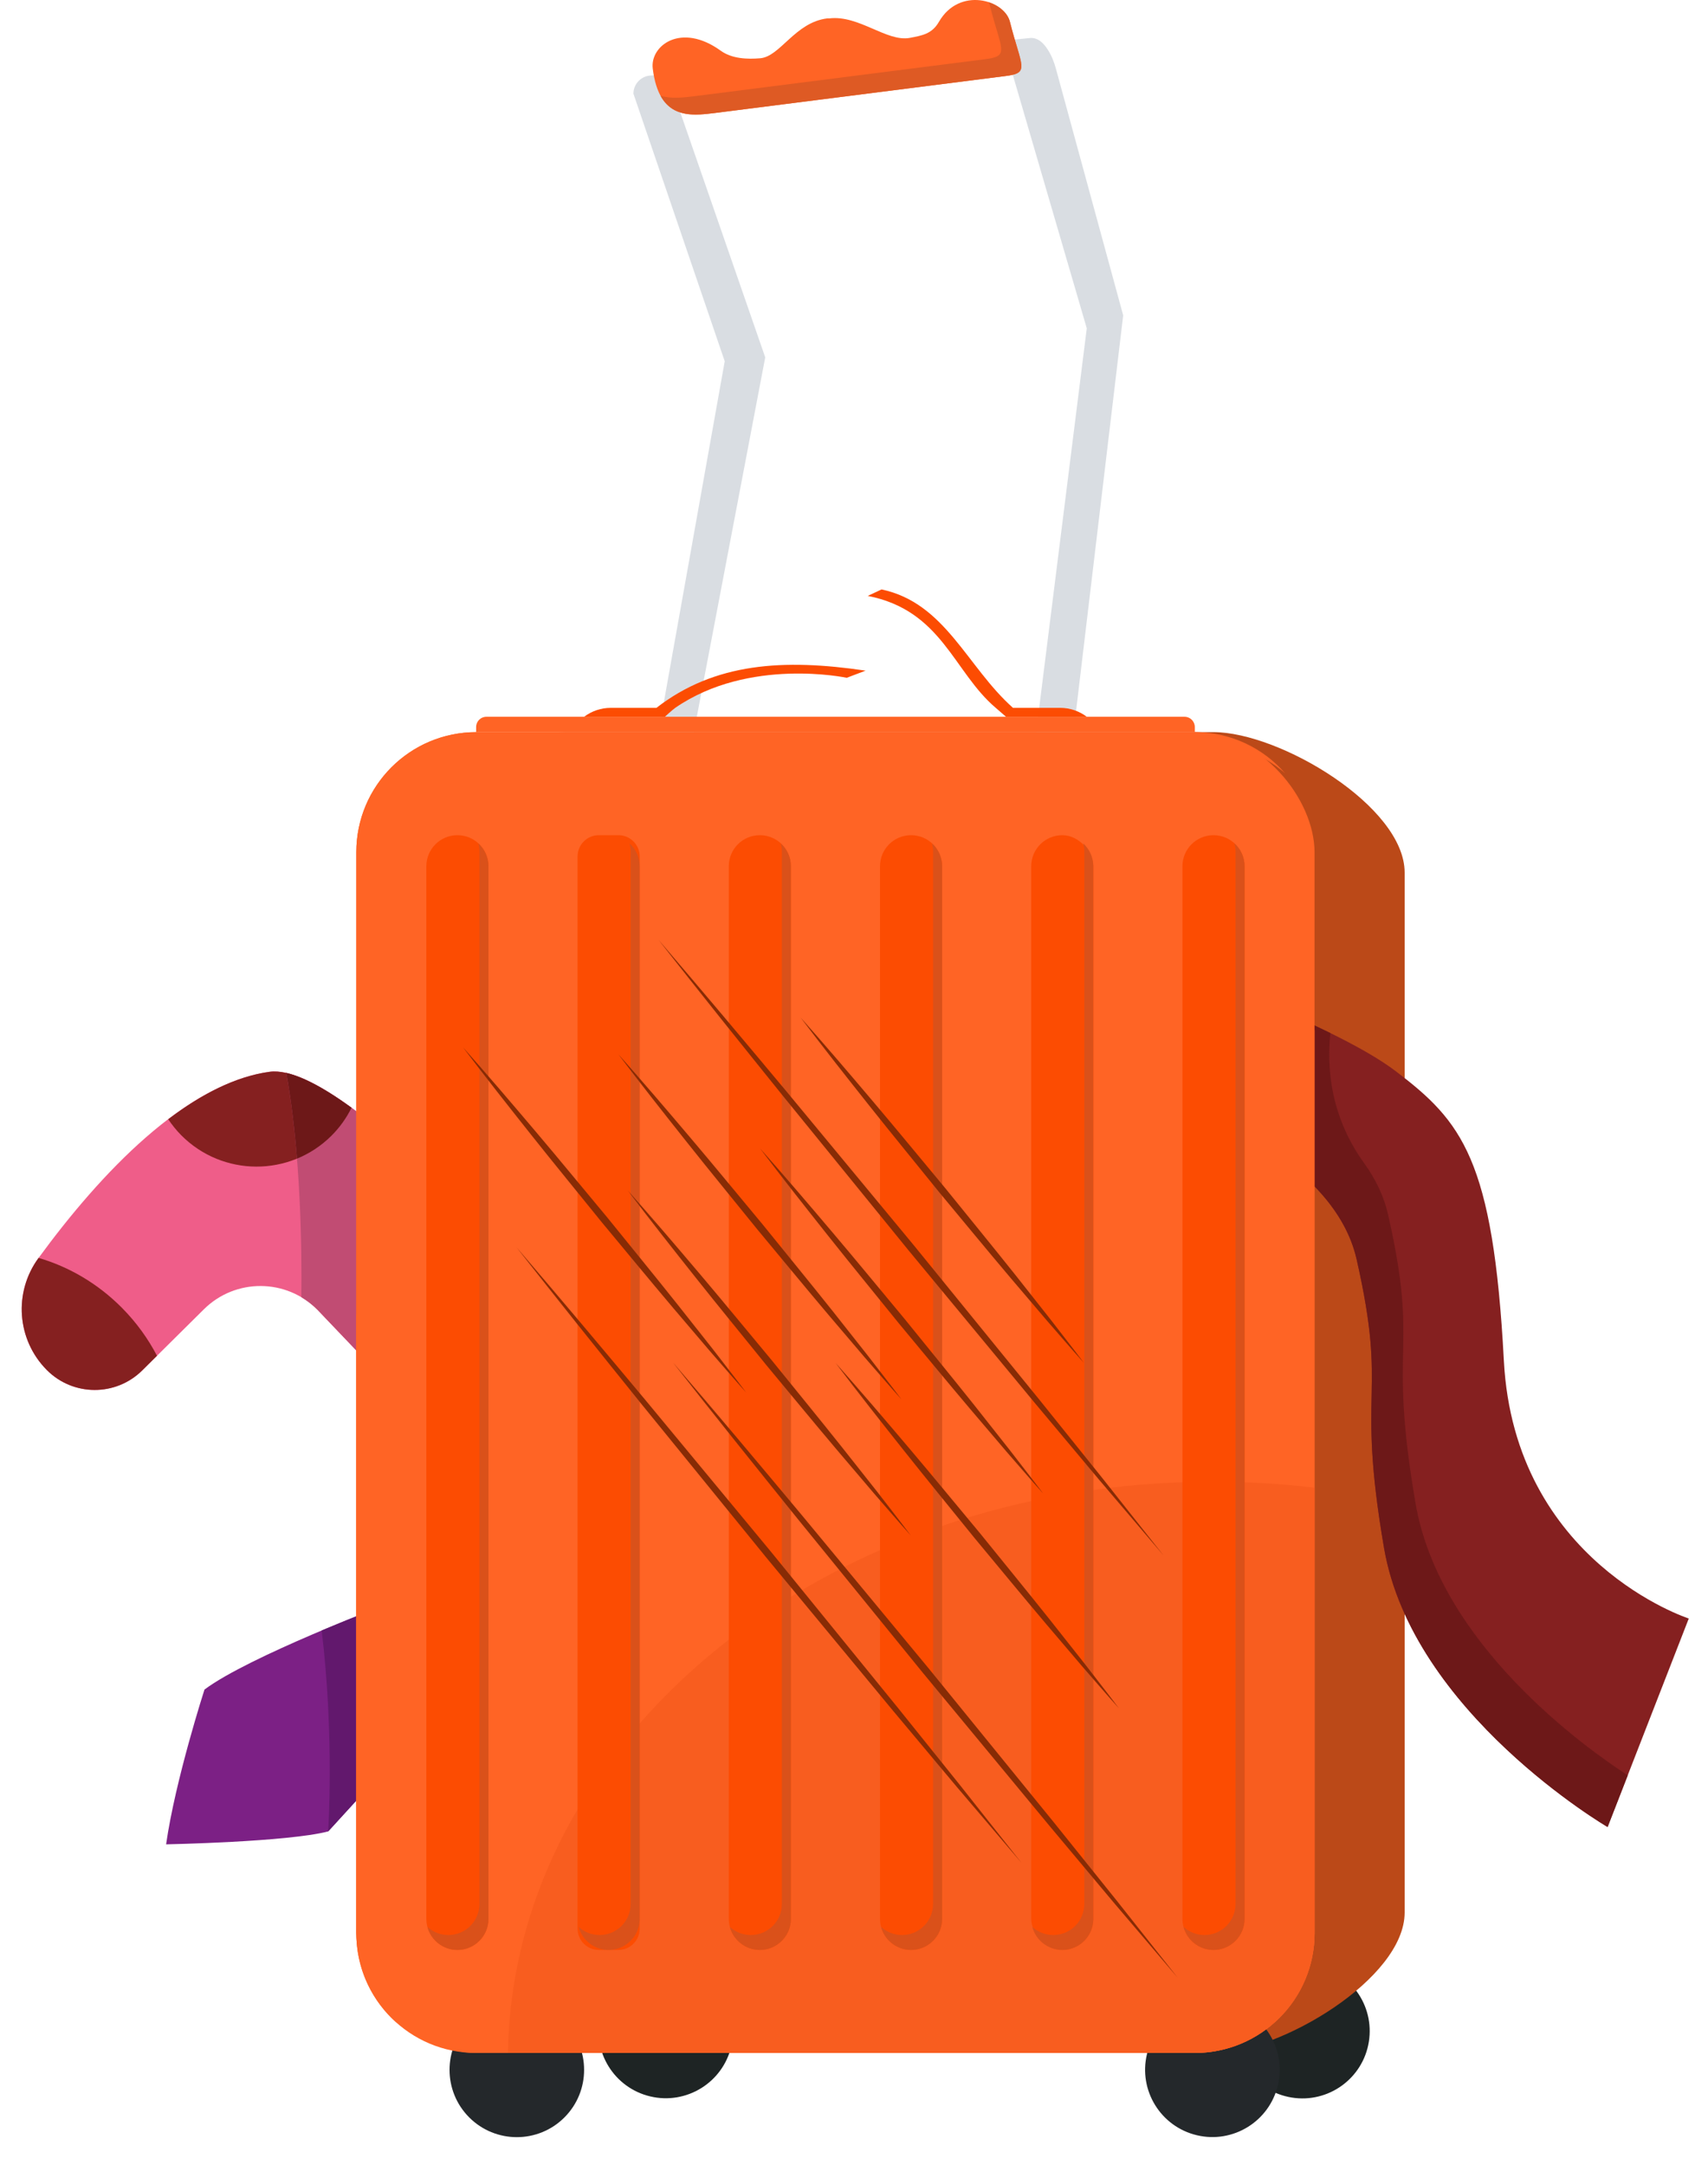<?xml version="1.0" encoding="UTF-8"?>
<svg width="71px" height="90px" viewBox="0 0 71 90" version="1.1" xmlns="http://www.w3.org/2000/svg" xmlns:xlink="http://www.w3.org/1999/xlink">
    <title>damaged baggage</title>
    <g id="Claim-page" stroke="none" stroke-width="1" fill="none" fill-rule="evenodd">
        <g id="Claim-for-compensation-(FLIGHT-DELAY)" transform="translate(-997, -517)" fill-rule="nonzero">
            <g id="TYPE-OF-COMPENSATION" transform="translate(345, 441.5)">
                <g id="FLIGHT-DELAY-Copy" transform="translate(390, 55.5)">
                    <g id="damaged-baggage" transform="translate(262.903, 20)">
                        <ellipse id="Oval" fill="#1E2424" transform="translate(53.237, 84.434) rotate(-80.78) translate(-53.237, -84.434)" cx="53.237" cy="84.434" rx="2.797" ry="2.797"></ellipse>
                        <path d="M49.541,85.342 L22.632,85.342 C19.882,85.342 17.653,83.113 17.653,80.363 L17.653,35.415 C17.653,32.665 19.882,30.435 22.632,30.435 L49.541,30.435 C52.291,30.435 57.487,33.523 57.487,36.273 L57.487,79.504 C57.487,82.255 52.291,85.342 49.541,85.342 L49.541,85.342 Z" id="Path" fill="#BB4918"></path>
                        <circle id="Oval" fill="#24282B" transform="translate(20.581, 86.045) rotate(-45) translate(-20.581, -86.045)" cx="20.581" cy="86.045" r="2.797"></circle>
                        <ellipse id="Oval" fill="#1E2424" transform="translate(26.773, 84.426) rotate(-76.72) translate(-26.773, -84.426)" cx="26.772" cy="84.426" rx="2.797" ry="2.797"></ellipse>
                        <path d="M46.718,39.826 L43.055,44.248 C43.055,44.248 54.163,46.511 55.488,52.342 C56.813,58.174 55.454,57.49 56.629,64.347 C57.805,71.203 65.923,75.949 65.923,75.949 L69.298,67.282 C69.298,67.282 62.053,64.943 61.611,56.56 C61.168,48.177 59.866,46.618 57.11,44.525 C54.354,42.432 46.718,39.827 46.718,39.827 L46.718,39.826 Z" id="Path" fill="#852020"></path>
                        <ellipse id="Oval" fill="#24282B" transform="translate(49.495, 86.041) rotate(-76.72) translate(-49.495, -86.041)" cx="49.495" cy="86.041" rx="2.797" ry="2.797"></ellipse>
                        <path d="M15.17,66.693 C15.17,66.693 9.423,68.865 7.597,70.236 C7.597,70.236 6.38,74.005 6.002,76.67 C6.002,76.67 11.045,76.572 12.738,76.133 L16.912,71.562 L15.17,66.692 L15.17,66.693 Z" id="Path" fill="#7C2085"></path>
                        <path d="M41.949,39.733 L25.703,39.733 C25.285,39.733 24.946,39.394 24.946,38.976 L29.223,15.018 L25.428,3.895 C25.428,3.477 25.767,3.138 26.185,3.138 L41.95,1.577 C42.243,1.577 42.46,1.762 42.656,2.07 C42.81,2.311 42.916,2.58 42.991,2.857 L45.787,13.109 L42.706,38.975 C42.706,39.393 42.368,39.732 41.949,39.732 L41.949,39.733 Z M26.459,38.219 L41.192,38.219 L44.273,13.648 L41.192,3.091 L27.37,4.652 L30.907,14.855 L26.459,38.219 L26.459,38.219 Z" id="Shape" fill="#D9DDE2"></path>
                        <path d="M23.192,55.405 L18.061,60.492 L12.295,54.449 C10.996,53.139 8.882,53.129 7.572,54.428 L5.011,56.967 C3.909,58.059 2.131,58.051 1.04,56.95 L1.04,56.95 C-0.204,55.695 -0.348,53.726 0.695,52.3 C3.293,48.747 6.827,45.031 10.304,44.555 C13.629,44.1 23.192,55.405 23.192,55.405 L23.192,55.405 Z" id="Path" fill="#EF5D89"></path>
                        <path d="M6.629,47.19 C8.345,48.921 11.139,48.933 12.87,47.217 C13.223,46.867 13.5,46.471 13.71,46.05 C12.35,45.059 11.133,44.441 10.304,44.554 C8.886,44.748 7.46,45.486 6.09,46.527 C6.246,46.76 6.424,46.983 6.629,47.19 Z" id="Path" fill="#852020"></path>
                        <path d="M38.127,0.908 C37.837,1.411 37.439,1.474 36.921,1.574 C35.965,1.758 34.801,0.614 33.567,0.765 L33.482,0.765 C32.146,0.929 31.53,2.353 30.698,2.422 C30.172,2.465 29.529,2.449 29.057,2.108 C27.405,0.915 26.115,1.9 26.231,2.848 C26.492,4.978 27.765,4.826 28.814,4.697 L40.886,3.161 C41.935,3.033 41.55,2.78 41.079,0.908 C40.846,-0.019 38.972,-0.557 38.127,0.908 L38.127,0.908 Z" id="Path" fill="#FF6425"></path>
                        <path d="M41.079,0.908 C40.987,0.543 40.639,0.238 40.2,0.093 C40.215,0.13 40.229,0.168 40.239,0.208 C40.709,2.08 41.095,2.333 40.046,2.461 L27.973,3.998 C27.509,4.055 27.001,4.116 26.555,3.981 C27.064,4.909 28.004,4.797 28.813,4.698 L40.885,3.162 C41.934,3.034 41.55,2.78 41.079,0.908 L41.079,0.908 Z" id="Path" fill="#DE5A24"></path>
                        <path d="M10.996,44.601 C11.606,47.954 11.647,51.974 11.623,53.924 C11.863,54.067 12.089,54.241 12.295,54.449 L18.061,60.492 L23.192,55.405 C23.192,55.405 14.786,45.468 10.996,44.601 Z" id="Path" fill="#C14C73"></path>
                        <path d="M13.71,46.051 C13.69,46.036 13.671,46.022 13.651,46.008 C13.595,45.968 13.54,45.928 13.485,45.889 C13.456,45.868 13.427,45.849 13.399,45.829 C13.346,45.792 13.294,45.755 13.241,45.72 C13.212,45.7 13.182,45.681 13.153,45.661 C13.102,45.627 13.052,45.594 13.002,45.561 C12.971,45.542 12.941,45.523 12.912,45.503 C12.863,45.472 12.814,45.441 12.766,45.411 C12.736,45.392 12.706,45.374 12.675,45.356 C12.629,45.327 12.582,45.299 12.535,45.272 C12.505,45.254 12.475,45.236 12.445,45.219 C12.399,45.193 12.354,45.168 12.309,45.143 C12.279,45.127 12.249,45.11 12.219,45.094 C12.175,45.07 12.13,45.047 12.087,45.025 C12.057,45.01 12.028,44.995 12,44.981 C11.956,44.959 11.913,44.938 11.87,44.918 C11.842,44.905 11.814,44.892 11.786,44.879 C11.742,44.859 11.7,44.841 11.657,44.823 C11.631,44.812 11.604,44.8 11.578,44.79 C11.534,44.772 11.491,44.756 11.448,44.74 C11.424,44.731 11.401,44.722 11.377,44.714 C11.329,44.697 11.281,44.682 11.234,44.668 C11.217,44.663 11.199,44.656 11.183,44.651 C11.119,44.633 11.057,44.616 10.996,44.602 C11.204,45.748 11.346,46.973 11.442,48.166 C11.96,47.952 12.446,47.638 12.869,47.218 C13.222,46.868 13.499,46.473 13.709,46.052 L13.71,46.051 Z" id="Path" fill="#6D1818"></path>
                        <path d="M15.17,66.693 C15.17,66.693 13.957,67.152 12.469,67.78 C13.005,72.219 12.739,76.134 12.739,76.134 L16.913,71.563 L15.171,66.693 L15.17,66.693 Z" id="Path" fill="#62186D"></path>
                        <path d="M57.94,62.494 C56.764,55.637 58.123,56.321 56.798,50.489 C56.623,49.719 56.277,49.011 55.809,48.363 C54.683,46.802 54.194,44.985 54.397,42.943 C51.078,41.313 46.72,39.826 46.72,39.826 C43.056,44.248 48.383,37.817 43.057,44.248 C43.594,44.361 44.321,44.552 44.865,44.708 C48.882,45.873 54.565,48.28 55.489,52.342 C56.814,58.174 55.455,57.49 56.63,64.347 C57.806,71.203 65.924,75.949 65.924,75.949 L66.761,73.801 C65.011,72.665 58.944,68.35 57.94,62.494 L57.94,62.494 Z" id="Path" fill="#6D1818"></path>
                        <rect id="Rectangle" fill="#FF6425" x="13.908" y="30.436" width="39.834" height="54.906" rx="5"></rect>
                        <path d="M44.273,41.822 C31.748,41.822 20.667,46.895 13.908,54.676 L13.908,80.363 C13.908,83.113 16.138,85.342 18.888,85.342 L48.764,85.342 C51.514,85.342 53.743,83.113 53.743,80.363 L53.743,42.819 C50.719,42.168 47.545,41.821 44.273,41.821 L44.273,41.822 Z" id="Path" fill="#FF6425"></path>
                        <path d="M49.51,61.594 C33.455,61.594 20.419,72.198 20.212,85.342 L48.764,85.342 C51.514,85.342 53.743,83.113 53.743,80.363 L53.743,61.845 C52.361,61.68 50.948,61.594 49.511,61.594 L49.51,61.594 Z" id="Path" fill="#F85D1F"></path>
                        <path d="M14.378,80.834 L14.378,35.886 C14.378,33.136 16.607,30.907 19.358,30.907 L49.233,30.907 C50.492,30.907 51.641,31.375 52.518,32.146 C51.606,31.098 50.262,30.435 48.764,30.435 L18.889,30.435 C16.138,30.435 13.909,32.665 13.909,35.415 L13.909,80.363 C13.909,81.854 14.565,83.191 15.603,84.103 C14.841,83.228 14.378,82.086 14.378,80.834 Z" id="Path" fill="#FF6425"></path>
                        <g id="Group" transform="translate(16.82, 34.719)" fill="#FC4C02">
                            <path d="M1.291,46.34 L1.291,46.34 C0.577,46.34 0,45.761 0,45.048 L0,1.291 C0,0.577 0.578,0 1.291,0 L1.291,0 C2.004,0 2.582,0.578 2.582,1.291 L2.582,45.048 C2.582,45.761 2.004,46.34 1.291,46.34 Z" id="Path"></path>
                            <path d="M7.168,0 L7.986,0 C8.472,0 8.868,0.395 8.868,0.883 L8.868,45.457 C8.868,45.944 8.473,46.34 7.986,46.34 L7.168,46.34 C6.682,46.34 6.286,45.944 6.286,45.457 L6.286,0.883 C6.286,0.396 6.681,0 7.168,0 Z" id="Path"></path>
                            <path d="M13.863,46.34 L13.863,46.34 C13.15,46.34 12.572,45.761 12.572,45.048 L12.572,1.291 C12.572,0.577 13.15,0 13.863,0 L13.863,0 C14.576,0 15.154,0.578 15.154,1.291 L15.154,45.048 C15.154,45.761 14.576,46.34 13.863,46.34 Z" id="Path"></path>
                            <path d="M20.149,46.34 L20.149,46.34 C19.435,46.34 18.858,45.761 18.858,45.048 L18.858,1.291 C18.858,0.577 19.436,0 20.149,0 L20.149,0 C20.862,0 21.44,0.578 21.44,1.291 L21.44,45.048 C21.44,45.761 20.862,46.34 20.149,46.34 Z" id="Path"></path>
                            <rect id="Rectangle" x="25.144" y="0" width="2.582" height="46.34" rx="1.291"></rect>
                            <path d="M32.721,46.34 L32.721,46.34 C32.008,46.34 31.43,45.761 31.43,45.048 L31.43,1.291 C31.43,0.577 32.008,0 32.721,0 L32.721,0 C33.434,0 34.012,0.578 34.012,1.291 L34.012,45.048 C34.012,45.761 33.434,46.34 32.721,46.34 Z" id="Path"></path>
                        </g>
                        <path d="M19.314,29.796 L48.338,29.796 C48.573,29.796 48.764,29.987 48.764,30.223 L48.764,30.436 L18.889,30.436 L18.889,30.223 C18.889,29.987 19.08,29.796 19.315,29.796 L19.314,29.796 Z" id="Path" fill="#FF6425"></path>
                        <g id="Group" transform="translate(16.864, 35.06)" fill="#DA511A">
                            <path d="M2.118,0 C2.146,0.106 2.162,0.217 2.162,0.332 L2.162,44.089 C2.162,44.803 1.584,45.38 0.871,45.38 L0.871,45.38 C0.535,45.38 0.23,45.251 0,45.041 C0.147,45.593 0.649,46 1.246,46 C1.96,46 2.538,45.422 2.538,44.709 L2.538,0.951 C2.538,0.574 2.375,0.236 2.118,0 L2.118,0 Z" id="Path"></path>
                            <path d="M8.404,0 C8.432,0.106 8.448,0.217 8.448,0.332 L8.448,44.089 C8.448,44.803 7.87,45.38 7.157,45.38 C6.821,45.38 6.516,45.251 6.286,45.041 C6.433,45.593 6.935,46 7.532,46 L7.532,46 C8.246,46 8.823,45.422 8.823,44.709 L8.823,0.951 C8.823,0.574 8.661,0.236 8.403,0 L8.404,0 Z" id="Path"></path>
                            <path d="M14.69,0 C14.718,0.106 14.734,0.217 14.734,0.332 L14.734,44.089 C14.734,44.803 14.156,45.38 13.443,45.38 C13.107,45.38 12.802,45.251 12.572,45.041 C12.719,45.593 13.221,46 13.819,46 C14.532,46 15.109,45.422 15.109,44.709 L15.109,0.951 C15.109,0.574 14.947,0.236 14.689,0 L14.69,0 Z" id="Path"></path>
                            <path d="M20.975,0 C21.003,0.106 21.02,0.217 21.02,0.332 L21.02,44.089 C21.02,44.803 20.442,45.38 19.729,45.38 L19.729,45.38 C19.393,45.38 19.088,45.251 18.858,45.041 C19.005,45.593 19.507,46 20.105,46 L20.105,46 C20.818,46 21.396,45.422 21.396,44.709 L21.396,0.951 C21.396,0.574 21.234,0.236 20.976,0 L20.975,0 Z" id="Path"></path>
                            <path d="M27.262,0 C27.29,0.106 27.306,0.217 27.306,0.332 L27.306,44.089 C27.306,44.803 26.728,45.38 26.015,45.38 C25.679,45.38 25.374,45.251 25.144,45.041 C25.291,45.593 25.793,46 26.39,46 C27.104,46 27.681,45.422 27.681,44.709 L27.681,0.951 C27.681,0.574 27.519,0.236 27.261,0 L27.262,0 Z" id="Path"></path>
                            <path d="M33.548,0 C33.576,0.106 33.592,0.217 33.592,0.332 L33.592,44.089 C33.592,44.803 33.014,45.38 32.301,45.38 L32.301,45.38 C31.966,45.38 31.661,45.251 31.431,45.041 C31.577,45.593 32.079,46 32.677,46 L32.677,46 C33.39,46 33.969,45.422 33.969,44.709 L33.969,0.951 C33.969,0.574 33.806,0.236 33.548,0 L33.548,0 Z" id="Path"></path>
                        </g>
                        <g id="Group" transform="translate(18.336, 39.082)" fill="#872B05">
                            <path d="M2.245,12.784 C4.041,14.875 5.811,16.988 7.578,19.103 L12.849,25.473 L18.065,31.887 L20.654,35.11 L23.219,38.353 L20.539,35.205 L17.885,32.036 L12.615,25.666 L7.399,19.251 C5.669,17.104 3.945,14.955 2.245,12.785 L2.245,12.784 Z" id="Path"></path>
                            <path d="M8.747,17.569 C10.543,19.66 12.313,21.772 14.08,23.888 L19.351,30.257 L24.567,36.672 L27.156,39.895 L29.721,43.138 L27.041,39.989 L24.387,36.82 L19.117,30.45 L13.901,24.035 C12.171,21.889 10.446,19.739 8.746,17.569 L8.747,17.569 Z" id="Path"></path>
                            <path d="M8.146,0 C9.942,2.091 11.712,4.203 13.479,6.319 L18.75,12.688 L23.966,19.103 L26.555,22.326 L29.12,25.569 L26.44,22.42 L23.786,19.251 L18.516,12.881 L13.3,6.466 C11.57,4.32 9.846,2.17 8.145,0 L8.146,0 Z" id="Path"></path>
                            <path d="M14.035,3.21 C15.065,4.367 16.069,5.545 17.069,6.727 C18.07,7.908 19.049,9.105 20.041,10.294 C21.013,11.497 21.995,12.694 22.959,13.905 L24.398,15.727 C24.87,16.341 25.349,16.948 25.814,17.569 C25.296,16.993 24.794,16.404 24.284,15.821 L22.779,14.053 C21.779,12.872 20.798,11.675 19.808,10.486 C18.836,9.281 17.853,8.086 16.891,6.874 C15.928,5.662 14.969,4.447 14.036,3.21 L14.035,3.21 Z" id="Path"></path>
                            <path d="M12.347,8.649 C13.377,9.806 14.381,10.983 15.381,12.165 C16.382,13.346 17.362,14.543 18.353,15.732 C19.325,16.936 20.307,18.132 21.271,19.343 L22.71,21.165 C23.182,21.779 23.661,22.387 24.126,23.007 C23.608,22.431 23.106,21.842 22.596,21.259 L21.091,19.491 C20.091,18.31 19.11,17.113 18.12,15.924 C17.148,14.719 16.165,13.524 15.203,12.311 C14.24,11.099 13.281,9.884 12.348,8.648 L12.347,8.649 Z" id="Path"></path>
                            <path d="M6.458,4.736 C7.488,5.893 8.492,7.07 9.492,8.252 C10.493,9.433 11.473,10.631 12.464,11.819 C13.436,13.023 14.418,14.219 15.382,15.43 L16.821,17.252 C17.293,17.867 17.772,18.474 18.237,19.095 C17.719,18.518 17.217,17.929 16.707,17.347 L15.202,15.579 C14.202,14.397 13.222,13.201 12.231,12.011 C11.259,10.807 10.276,9.612 9.314,8.399 C8.351,7.187 7.392,5.972 6.459,4.736 L6.458,4.736 Z" id="Path"></path>
                            <path d="M15.49,17.569 C16.52,18.726 17.524,19.904 18.524,21.085 C19.525,22.266 20.505,23.464 21.496,24.652 C22.468,25.856 23.45,27.052 24.414,28.264 L25.853,30.085 C26.325,30.7 26.804,31.307 27.269,31.928 C26.751,31.351 26.249,30.762 25.739,30.18 L24.234,28.412 C23.234,27.231 22.254,26.034 21.263,24.844 C20.291,23.64 19.308,22.445 18.346,21.232 C17.383,20.02 16.424,18.805 15.491,17.569 L15.49,17.569 Z" id="Path"></path>
                            <path d="M6.843,10.39 C7.873,11.547 8.877,12.725 9.877,13.906 C10.877,15.087 11.857,16.285 12.848,17.473 C13.821,18.677 14.803,19.873 15.766,21.085 L17.206,22.906 C17.678,23.521 18.157,24.128 18.621,24.748 C18.104,24.172 17.602,23.582 17.092,23 L15.587,21.232 C14.587,20.051 13.607,18.854 12.616,17.665 C11.645,16.46 10.661,15.265 9.699,14.053 C8.736,12.841 7.777,11.626 6.844,10.389 L6.843,10.39 Z" id="Path"></path>
                            <path d="M0,4.447 C1.03,5.604 2.034,6.782 3.034,7.963 C4.035,9.144 5.014,10.342 6.006,11.53 C6.978,12.734 7.96,13.93 8.923,15.142 L10.363,16.964 C10.835,17.578 11.314,18.185 11.778,18.806 C11.261,18.23 10.759,17.64 10.249,17.058 L8.744,15.29 C7.744,14.109 6.763,12.912 5.773,11.723 C4.801,10.518 3.818,9.323 2.856,8.111 C1.893,6.899 0.934,5.683 0.001,4.447 L0,4.447 Z" id="Path"></path>
                        </g>
                        <path d="M35.079,27.879 C31.67,27.374 28.805,27.549 26.384,29.426 L24.481,29.426 C24.083,29.426 23.696,29.557 23.379,29.796 L26.736,29.796 C26.736,29.796 27.049,29.507 27.165,29.426 C30.234,27.307 34.295,28.176 34.295,28.176 L35.079,27.879 Z" id="Path" fill="#FC4C02"></path>
                        <path d="M40.916,29.796 L44.273,29.796 C43.955,29.557 43.568,29.426 43.17,29.426 L41.206,29.426 C39.285,27.717 38.398,25.064 35.742,24.503 L35.169,24.772 C38.26,25.378 38.727,27.931 40.489,29.426 C40.596,29.518 40.916,29.796 40.916,29.796 L40.916,29.796 Z" id="Path" fill="#FC4C02"></path>
                        <path d="M5.623,56.36 C5.253,55.65 4.77,54.977 4.169,54.37 C3.157,53.349 1.952,52.656 0.7,52.292 C0.698,52.295 0.696,52.297 0.695,52.299 C-0.348,53.725 -0.204,55.695 1.04,56.949 L1.04,56.949 C2.132,58.051 3.91,58.059 5.011,56.967 L5.623,56.36 L5.623,56.36 Z" id="Path" fill="#852020"></path>
                    </g>
                </g>
            </g>
        </g>
    </g>
</svg>